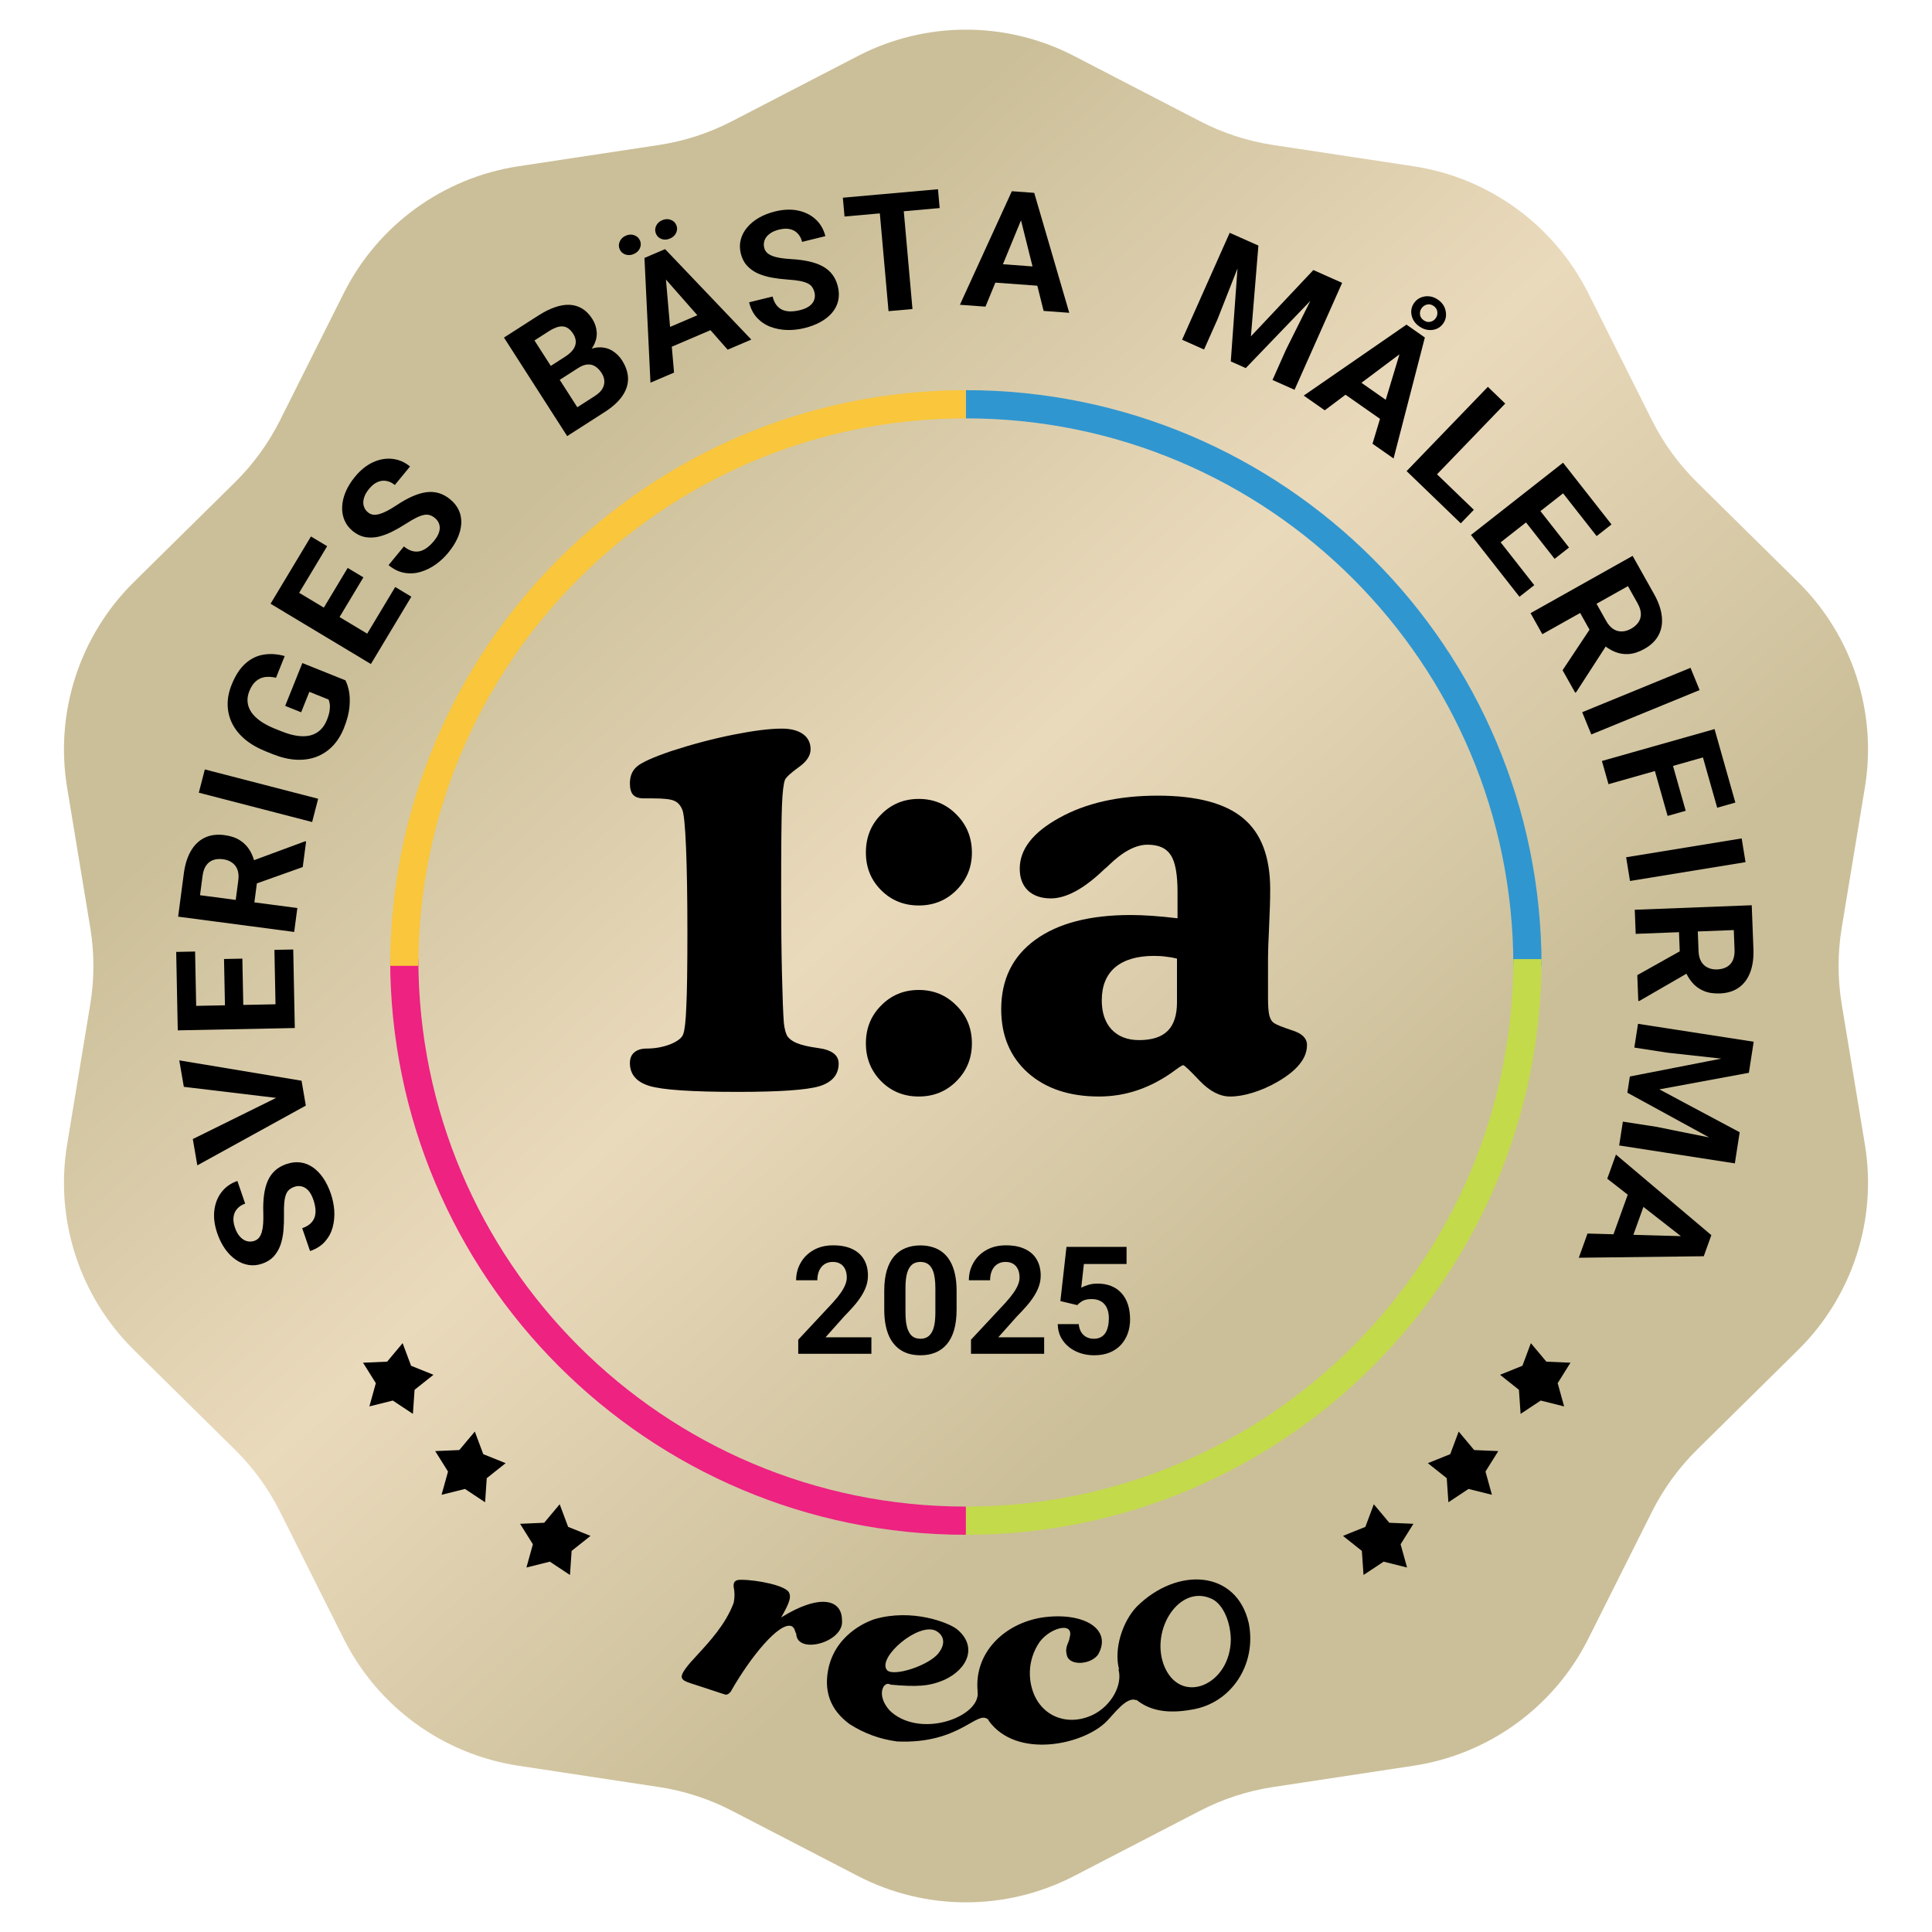 <svg width="411" height="411" viewBox="0 0 411 411" fill="none" xmlns="http://www.w3.org/2000/svg">
<path d="M182.504 11.911C196.925 4.441 214.075 4.441 228.496 11.911L255.317 25.803C260.175 28.319 265.412 30.02 270.821 30.84L300.685 35.366C316.742 37.8 330.617 47.88 337.893 62.4L351.426 89.404C353.877 94.294 357.114 98.749 361.008 102.592L382.508 123.807C394.068 135.214 399.368 151.525 396.721 167.548L391.797 197.349C390.905 202.747 390.905 208.253 391.797 213.651L396.721 243.452C399.368 259.475 394.068 275.786 382.508 287.193L361.008 308.408C357.114 312.251 353.877 316.706 351.426 321.596L337.893 348.6C330.617 363.119 316.742 373.2 300.685 375.634L270.821 380.16C265.412 380.98 260.175 382.681 255.317 385.197L228.496 399.089C214.075 406.559 196.925 406.559 182.504 399.089L155.683 385.197C150.825 382.681 145.588 380.98 140.179 380.16L110.315 375.634C94.258 373.2 80.383 363.12 73.107 348.6L59.574 321.596C57.123 316.706 53.886 312.251 49.992 308.408L28.492 287.193C16.932 275.786 11.632 259.475 14.28 243.452L19.203 213.651C20.095 208.253 20.095 202.747 19.203 197.349L14.28 167.548C11.632 151.525 16.932 135.214 28.492 123.807L49.992 102.592C53.886 98.749 57.123 94.294 59.574 89.404L73.107 62.4C80.383 47.88 94.258 37.8 110.315 35.366L140.179 30.84C145.588 30.02 150.825 28.319 155.683 25.803L182.504 11.911Z" fill="url(#paint0_linear_457_468)"/>
<path d="M324.938 205.47C324.938 139.488 271.45 86 205.469 86" stroke="#3096D0" stroke-width="6"/>
<path d="M205.47 323.5C271.451 323.5 324.939 270.012 324.939 204.03" stroke="#C3DA4A" stroke-width="6"/>
<path d="M85.999 204.03C85.999 270.012 139.487 323.5 205.469 323.5" stroke="#ED2281" stroke-width="6"/>
<path d="M205.47 86C139.488 86 86 139.488 86 205.47" stroke="#F9C63C" stroke-width="6"/>
<path d="M185.375 284.484V288H169.812V285L177.172 277.109C177.911 276.286 178.495 275.562 178.922 274.938C179.349 274.302 179.656 273.734 179.844 273.234C180.042 272.724 180.141 272.24 180.141 271.781C180.141 271.094 180.026 270.505 179.797 270.016C179.568 269.516 179.229 269.13 178.781 268.859C178.344 268.589 177.802 268.453 177.156 268.453C176.469 268.453 175.875 268.62 175.375 268.953C174.885 269.286 174.51 269.75 174.25 270.344C174 270.938 173.875 271.609 173.875 272.359H169.359C169.359 271.005 169.682 269.766 170.328 268.641C170.974 267.505 171.885 266.604 173.062 265.938C174.24 265.26 175.635 264.922 177.25 264.922C178.844 264.922 180.188 265.182 181.281 265.703C182.385 266.214 183.219 266.953 183.781 267.922C184.354 268.88 184.641 270.026 184.641 271.359C184.641 272.109 184.521 272.844 184.281 273.562C184.042 274.271 183.698 274.979 183.25 275.688C182.812 276.385 182.281 277.094 181.656 277.812C181.031 278.531 180.339 279.276 179.578 280.047L175.625 284.484H185.375ZM203.5 274.625V278.562C203.5 280.271 203.318 281.745 202.953 282.984C202.589 284.214 202.062 285.224 201.375 286.016C200.698 286.797 199.891 287.375 198.953 287.75C198.016 288.125 196.974 288.312 195.828 288.312C194.911 288.312 194.057 288.198 193.266 287.969C192.474 287.729 191.76 287.359 191.125 286.859C190.5 286.359 189.958 285.729 189.5 284.969C189.052 284.198 188.708 283.281 188.469 282.219C188.229 281.156 188.109 279.938 188.109 278.562V274.625C188.109 272.917 188.292 271.453 188.656 270.234C189.031 269.005 189.557 268 190.234 267.219C190.922 266.438 191.734 265.865 192.672 265.5C193.609 265.125 194.651 264.938 195.797 264.938C196.714 264.938 197.562 265.057 198.344 265.297C199.135 265.526 199.849 265.885 200.484 266.375C201.12 266.865 201.661 267.495 202.109 268.266C202.557 269.026 202.901 269.938 203.141 271C203.38 272.052 203.5 273.26 203.5 274.625ZM198.984 279.156V274.016C198.984 273.193 198.938 272.474 198.844 271.859C198.76 271.245 198.63 270.724 198.453 270.297C198.276 269.859 198.057 269.505 197.797 269.234C197.536 268.964 197.24 268.766 196.906 268.641C196.573 268.516 196.203 268.453 195.797 268.453C195.286 268.453 194.833 268.552 194.438 268.75C194.052 268.948 193.724 269.266 193.453 269.703C193.182 270.13 192.974 270.703 192.828 271.422C192.693 272.13 192.625 272.995 192.625 274.016V279.156C192.625 279.979 192.667 280.703 192.75 281.328C192.844 281.953 192.979 282.49 193.156 282.938C193.344 283.375 193.562 283.734 193.812 284.016C194.073 284.286 194.37 284.484 194.703 284.609C195.047 284.734 195.422 284.797 195.828 284.797C196.328 284.797 196.771 284.698 197.156 284.5C197.552 284.292 197.885 283.969 198.156 283.531C198.438 283.083 198.646 282.5 198.781 281.781C198.917 281.062 198.984 280.188 198.984 279.156ZM222.125 284.484V288H206.562V285L213.922 277.109C214.661 276.286 215.245 275.562 215.672 274.938C216.099 274.302 216.406 273.734 216.594 273.234C216.792 272.724 216.891 272.24 216.891 271.781C216.891 271.094 216.776 270.505 216.547 270.016C216.318 269.516 215.979 269.13 215.531 268.859C215.094 268.589 214.552 268.453 213.906 268.453C213.219 268.453 212.625 268.62 212.125 268.953C211.635 269.286 211.26 269.75 211 270.344C210.75 270.938 210.625 271.609 210.625 272.359H206.109C206.109 271.005 206.432 269.766 207.078 268.641C207.724 267.505 208.635 266.604 209.812 265.938C210.99 265.26 212.385 264.922 214 264.922C215.594 264.922 216.938 265.182 218.031 265.703C219.135 266.214 219.969 266.953 220.531 267.922C221.104 268.88 221.391 270.026 221.391 271.359C221.391 272.109 221.271 272.844 221.031 273.562C220.792 274.271 220.448 274.979 220 275.688C219.562 276.385 219.031 277.094 218.406 277.812C217.781 278.531 217.089 279.276 216.328 280.047L212.375 284.484H222.125ZM229.172 277.641L225.578 276.781L226.875 265.25H239.656V268.891H230.578L230.016 273.938C230.318 273.76 230.776 273.573 231.391 273.375C232.005 273.167 232.693 273.062 233.453 273.062C234.557 273.062 235.536 273.234 236.391 273.578C237.245 273.922 237.969 274.422 238.562 275.078C239.167 275.734 239.625 276.536 239.938 277.484C240.25 278.432 240.406 279.505 240.406 280.703C240.406 281.714 240.25 282.677 239.938 283.594C239.625 284.5 239.151 285.312 238.516 286.031C237.88 286.74 237.083 287.297 236.125 287.703C235.167 288.109 234.031 288.312 232.719 288.312C231.74 288.312 230.792 288.167 229.875 287.875C228.969 287.583 228.151 287.151 227.422 286.578C226.703 286.005 226.125 285.312 225.688 284.5C225.26 283.677 225.036 282.74 225.016 281.688H229.484C229.547 282.333 229.714 282.891 229.984 283.359C230.266 283.818 230.635 284.172 231.094 284.422C231.552 284.672 232.089 284.797 232.703 284.797C233.276 284.797 233.766 284.688 234.172 284.469C234.578 284.25 234.906 283.948 235.156 283.562C235.406 283.167 235.589 282.708 235.703 282.188C235.828 281.656 235.891 281.083 235.891 280.469C235.891 279.854 235.818 279.297 235.672 278.797C235.526 278.297 235.302 277.865 235 277.5C234.698 277.135 234.312 276.854 233.844 276.656C233.385 276.458 232.849 276.359 232.234 276.359C231.401 276.359 230.755 276.49 230.297 276.75C229.849 277.01 229.474 277.307 229.172 277.641Z" fill="black"/>
<path d="M179.121 344.702C179.121 340.141 174.313 339.031 166.177 344.085C168.027 340.88 168.273 339.771 167.903 338.908C167.41 337.305 161 336.073 157.672 336.073C156.809 336.073 155.946 336.196 156.069 337.552C156.316 338.661 156.316 339.894 156.069 341.004C154.344 345.565 151.015 349.139 148.303 352.098C146.454 354.07 144.605 356.166 145.098 357.029C145.591 357.891 146.578 357.891 153.851 360.357C154.467 360.603 154.837 360.603 155.453 359.864C159.644 352.468 165.808 344.948 168.396 345.934C169.136 346.304 169.136 347.29 169.383 347.537C169.506 352.098 179.614 349.386 179.121 344.702ZM241.865 341.743C238.783 344.948 236.934 350.742 238.044 355.056V355.18L237.92 355.056C238.907 358.508 236.318 362.946 232.497 364.795C226.58 367.63 220.17 364.671 219.183 357.522C218.814 354.81 219.43 352.098 220.786 349.879C222.758 346.427 228.552 344.702 227.566 348.276C227.442 349.509 226.456 350.249 226.949 352.098C227.442 354.44 232.003 354.193 233.606 351.975C236.688 346.551 230.524 342.853 221.772 344.085C213.76 345.318 207.226 351.481 207.966 359.74V359.864C208.705 365.041 196.379 369.849 189.722 364.301C188.366 363.192 186.887 360.603 187.996 358.754C188.366 358.261 188.859 358.015 189.475 358.385C195.023 358.878 197.611 358.754 200.816 357.398C205.994 355.056 207.966 350.125 203.528 346.551C201.802 345.195 194.036 342.113 186.024 344.455C185.654 344.578 178.135 346.92 176.286 354.686C175.176 359.617 176.532 363.685 180.723 366.767C183.805 368.739 187.133 369.972 190.831 370.465C204.391 371.081 207.966 363.439 210.308 365.904V366.027C216.225 374.286 230.524 371.205 235.455 366.151C236.934 364.671 239.769 360.727 241.742 361.713V361.59C244.454 363.808 248.152 364.671 253.576 363.685C261.958 362.329 267.382 354.07 265.656 345.318C263.067 333.977 250.494 333.238 241.865 341.743ZM199.09 346.92C200.693 347.783 201.309 349.509 199.707 351.605C197.735 354.317 189.722 356.905 188.613 355.18C186.764 352.468 195.392 345.071 199.09 346.92ZM261.835 348.646C261.835 358.631 250.864 363.069 247.535 354.07C244.823 346.551 250.864 337.182 257.52 340.017C259.862 340.88 261.711 344.455 261.835 348.646Z" fill="black"/>
<path d="M332.741 299.191L327.76 297.945L323.48 300.779L323.126 295.657L319.108 292.462L323.87 290.543L325.667 285.734L328.963 289.67L334.093 289.893L331.368 294.244L332.741 299.191Z" fill="black"/>
<path d="M317.383 317.994L312.403 316.747L308.122 319.582L307.769 314.46L303.75 311.264L308.512 309.346L310.31 304.537L313.606 308.473L318.735 308.696L316.01 313.047L317.383 317.994Z" fill="black"/>
<path d="M299.329 333.463L294.348 332.216L290.067 335.05L289.714 329.929L285.696 326.733L290.458 324.814L292.255 320.005L295.551 323.941L300.681 324.164L297.956 328.516L299.329 333.463Z" fill="black"/>
<path d="M78.58 299.191L83.56 297.945L87.841 300.779L88.194 295.657L92.213 292.462L87.451 290.543L85.653 285.734L82.357 289.67L77.228 289.893L79.952 294.244L78.58 299.191Z" fill="black"/>
<path d="M93.935 317.994L98.915 316.747L103.196 319.582L103.549 314.46L107.568 311.264L102.806 309.346L101.009 304.537L97.712 308.473L92.583 308.696L95.308 313.047L93.935 317.994Z" fill="black"/>
<path d="M111.99 333.463L116.97 332.216L121.251 335.05L121.604 329.929L125.623 326.733L120.861 324.814L119.063 320.005L115.767 323.941L110.638 324.164L113.363 328.516L111.99 333.463Z" fill="black"/>
<path d="M146.233 198.481C146.233 191.021 146.136 184.973 145.943 180.335C145.749 175.658 145.479 172.953 145.131 172.218C144.745 171.291 144.184 170.672 143.45 170.363C142.715 170.015 141.189 169.841 138.87 169.841H136.957C135.913 169.841 135.159 169.59 134.696 169.088C134.232 168.585 134 167.774 134 166.653C134 165.107 134.502 163.909 135.507 163.058C136.551 162.169 139.005 161.068 142.87 159.754C147.392 158.285 151.798 157.126 156.088 156.275C160.378 155.425 163.779 155 166.292 155C168.224 155 169.731 155.386 170.814 156.159C171.896 156.932 172.437 158.015 172.437 159.406C172.437 160.759 171.587 162.034 169.886 163.232C168.224 164.43 167.258 165.319 166.987 165.899C166.678 166.711 166.465 168.508 166.35 171.291C166.234 174.035 166.176 180.393 166.176 190.364C166.176 196.587 166.234 202.191 166.35 207.177C166.465 212.162 166.601 215.66 166.755 217.67C166.91 218.945 167.161 219.873 167.509 220.453C167.896 220.994 168.514 221.458 169.364 221.844C170.446 222.308 171.992 222.675 174.002 222.946C176.939 223.332 178.408 224.434 178.408 226.25C178.408 228.608 177.055 230.212 174.35 231.062C171.683 231.874 165.866 232.279 156.9 232.279C147.16 232.279 140.899 231.854 138.116 231.004C135.372 230.154 134 228.53 134 226.134C134 225.168 134.309 224.414 134.928 223.873C135.585 223.332 136.454 223.062 137.536 223.062C139.353 223.062 141.054 222.752 142.638 222.134C144.223 221.477 145.131 220.743 145.363 219.931C145.672 219.081 145.885 217.148 146.001 214.134C146.155 211.119 146.233 205.901 146.233 198.481Z" fill="black"/>
<path d="M184.203 181.378C184.203 178.132 185.285 175.426 187.45 173.262C189.614 171.059 192.281 169.957 195.45 169.957C198.619 169.957 201.286 171.059 203.451 173.262C205.654 175.465 206.755 178.17 206.755 181.378C206.755 184.509 205.654 187.176 203.451 189.379C201.286 191.543 198.619 192.625 195.45 192.625C192.281 192.625 189.614 191.543 187.45 189.379C185.285 187.214 184.203 184.547 184.203 181.378ZM184.203 221.96C184.203 218.752 185.285 216.066 187.45 213.902C189.614 211.699 192.281 210.597 195.45 210.597C198.619 210.597 201.286 211.699 203.451 213.902C205.654 216.066 206.755 218.752 206.755 221.96C206.755 225.129 205.654 227.815 203.451 230.018C201.286 232.183 198.619 233.265 195.45 233.265C192.281 233.265 189.614 232.183 187.45 230.018C185.285 227.815 184.203 225.129 184.203 221.96Z" fill="black"/>
<path d="M250.5 195.35V189.784C250.5 185.958 250.017 183.33 249.051 181.9C248.123 180.431 246.481 179.697 244.123 179.697C241.611 179.697 238.847 181.166 235.833 184.103C235.562 184.374 235.35 184.567 235.195 184.683C235.04 184.799 234.828 184.992 234.557 185.262C230.422 189.166 226.75 191.118 223.542 191.118C221.494 191.118 219.87 190.557 218.672 189.437C217.513 188.316 216.933 186.77 216.933 184.799C216.933 180.663 219.755 177.049 225.397 173.958C231.04 170.827 237.997 169.262 246.268 169.262C254.578 169.262 260.646 170.866 264.472 174.073C268.298 177.243 270.211 182.286 270.211 189.205C270.211 191.292 270.134 193.939 269.979 197.147C269.825 200.355 269.748 202.539 269.748 203.698V212.336C269.748 214.037 269.844 215.274 270.037 216.047C270.231 216.82 270.578 217.361 271.081 217.67C271.506 217.979 272.762 218.482 274.849 219.177C276.975 219.834 278.038 220.878 278.038 222.308C278.038 223.738 277.516 225.091 276.473 226.366C275.468 227.642 273.902 228.898 271.777 230.134C270.037 231.139 268.279 231.912 266.501 232.453C264.762 232.994 263.158 233.265 261.689 233.265C259.525 233.265 257.38 232.164 255.254 229.961C253.128 227.719 251.949 226.598 251.718 226.598C251.524 226.598 250.983 226.927 250.094 227.584C245.031 231.371 239.601 233.265 233.804 233.265C227.504 233.265 222.46 231.584 218.672 228.221C214.885 224.82 212.991 220.317 212.991 214.713C212.991 208.375 215.406 203.447 220.238 199.93C225.069 196.413 231.832 194.654 240.529 194.654C241.92 194.654 243.447 194.712 245.109 194.828C246.77 194.944 248.568 195.118 250.5 195.35ZM250.384 213.206V203.93C249.65 203.737 248.896 203.602 248.123 203.524C247.35 203.408 246.481 203.35 245.514 203.35C241.92 203.35 239.157 204.162 237.224 205.785C235.33 207.409 234.383 209.747 234.383 212.8C234.383 215.428 235.079 217.496 236.47 219.003C237.9 220.511 239.852 221.264 242.326 221.264C245.07 221.264 247.099 220.607 248.413 219.293C249.727 217.979 250.384 215.95 250.384 213.206Z" fill="black"/>
<path d="M62.629 252.477C62.208 252.621 61.853 252.816 61.563 253.06C61.258 253.297 61.023 253.631 60.858 254.061C60.681 254.495 60.556 255.062 60.483 255.763C60.41 256.463 60.387 257.345 60.414 258.408C60.435 259.594 60.395 260.741 60.293 261.849C60.187 262.946 59.974 263.96 59.654 264.889C59.319 265.811 58.841 266.614 58.22 267.298C57.595 267.97 56.775 268.48 55.761 268.828C54.78 269.165 53.816 269.254 52.87 269.097C51.913 268.943 51.016 268.576 50.178 267.995C49.329 267.418 48.567 266.655 47.891 265.705C47.212 264.745 46.655 263.628 46.218 262.356C45.622 260.619 45.415 258.997 45.597 257.488C45.779 255.979 46.292 254.682 47.137 253.596C47.978 252.5 49.1 251.711 50.502 251.23L52.156 256.052C51.466 256.288 50.912 256.641 50.494 257.11C50.062 257.572 49.794 258.145 49.692 258.831C49.586 259.507 49.683 260.281 49.983 261.155C50.272 261.996 50.641 262.653 51.093 263.125C51.533 263.6 52.017 263.904 52.545 264.037C53.062 264.173 53.584 264.15 54.113 263.969C54.512 263.832 54.84 263.611 55.097 263.306C55.35 262.99 55.548 262.585 55.692 262.089C55.835 261.594 55.931 261.013 55.98 260.345C56.028 259.678 56.039 258.92 56.014 258.073C55.962 256.657 56.012 255.38 56.164 254.243C56.313 253.095 56.577 252.088 56.955 251.223C57.333 250.358 57.848 249.627 58.499 249.03C59.15 248.433 59.961 247.968 60.931 247.635C61.956 247.283 62.941 247.168 63.887 247.29C64.833 247.412 65.716 247.754 66.535 248.316C67.355 248.879 68.09 249.633 68.74 250.579C69.391 251.526 69.938 252.646 70.382 253.94C70.781 255.105 71.024 256.306 71.111 257.542C71.186 258.781 71.07 259.972 70.763 261.114C70.452 262.246 69.905 263.253 69.123 264.136C68.341 265.019 67.287 265.688 65.96 266.143L64.29 261.274C65.023 261.022 65.605 260.696 66.034 260.296C66.463 259.895 66.764 259.436 66.936 258.919C67.105 258.391 67.161 257.818 67.105 257.198C67.046 256.567 66.897 255.907 66.66 255.217C66.372 254.375 66.016 253.726 65.594 253.268C65.168 252.799 64.701 252.508 64.191 252.393C63.678 252.268 63.157 252.296 62.629 252.477Z" fill="black"/>
<path d="M59.518 233.65L39.106 231.205L38.139 225.574L64.15 229.904L64.787 233.612L59.518 233.65ZM41.015 242.313L59.443 233.211L64.417 231.454L65.06 235.197L41.977 247.909L41.015 242.313Z" fill="black"/>
<path d="M58.379 202.068L62.381 201.988L62.645 215.241L58.644 215.32L58.379 202.068ZM37.714 214.061L62.612 213.565L62.714 218.695L37.816 219.191L37.714 214.061ZM47.658 204.01L51.557 203.932L51.787 215.457L47.888 215.535L47.658 204.01ZM37.483 202.502L41.502 202.422L41.766 215.657L37.748 215.737L37.483 202.502Z" fill="black"/>
<path d="M37.895 195.003L39.108 185.796C39.356 183.908 39.853 182.323 40.597 181.041C41.342 179.748 42.317 178.806 43.522 178.218C44.727 177.629 46.137 177.441 47.754 177.654C49.076 177.828 50.183 178.204 51.073 178.781C51.953 179.346 52.656 180.077 53.182 180.974C53.698 181.858 54.071 182.868 54.301 184.002L54.936 185.725L53.882 193.729L49.91 193.24L50.694 187.288C50.811 186.395 50.751 185.633 50.511 185.004C50.273 184.374 49.89 183.875 49.363 183.507C48.838 183.127 48.203 182.888 47.456 182.79C46.665 182.686 45.962 182.743 45.347 182.961C44.731 183.179 44.232 183.567 43.847 184.126C43.463 184.685 43.212 185.417 43.093 186.321L42.55 190.441L63.254 193.169L62.584 198.256L37.895 195.003ZM64.402 184.453L52.656 188.633L53.33 183.253L64.882 178.979L65.119 179.01L64.402 184.453Z" fill="black"/>
<path d="M43.574 163.682L67.683 169.921L66.401 174.872L42.293 168.632L43.574 163.682Z" fill="black"/>
<path d="M64.321 141.052L73.48 144.726C73.77 145.259 74.018 146.004 74.225 146.959C74.421 147.91 74.461 149.05 74.345 150.38C74.23 151.709 73.834 153.215 73.159 154.898C72.561 156.39 71.772 157.652 70.793 158.685C69.803 159.713 68.654 160.48 67.345 160.987C66.04 161.484 64.604 161.694 63.038 161.618C61.46 161.539 59.783 161.142 58.005 160.429L56.56 159.85C54.782 159.136 53.291 158.274 52.088 157.263C50.888 156.242 49.984 155.111 49.375 153.872C48.767 152.633 48.451 151.321 48.429 149.936C48.407 148.551 48.687 147.134 49.269 145.684C50.075 143.673 51.065 142.154 52.239 141.126C53.403 140.094 54.697 139.47 56.122 139.256C57.541 139.026 59.023 139.129 60.568 139.565L58.716 144.184C57.886 143.987 57.114 143.935 56.4 144.03C55.687 144.124 55.043 144.413 54.469 144.895C53.899 145.367 53.42 146.084 53.034 147.047C52.716 147.841 52.595 148.615 52.673 149.371C52.744 150.113 53.007 150.82 53.462 151.494C53.916 152.167 54.559 152.8 55.391 153.392C56.223 153.983 57.247 154.523 58.464 155.011L59.94 155.603C61.147 156.087 62.262 156.399 63.287 156.54C64.301 156.677 65.217 156.645 66.034 156.444C66.845 156.229 67.546 155.847 68.135 155.297C68.724 154.747 69.199 154.022 69.56 153.122C69.861 152.371 70.048 151.721 70.12 151.173C70.197 150.614 70.207 150.145 70.15 149.766C70.087 149.372 70.005 149.056 69.903 148.819L65.808 147.176L64.063 151.526L60.666 150.163L64.321 141.052Z" fill="black"/>
<path d="M84.076 124.874L87.507 126.935L80.681 138.297L77.25 136.236L84.076 124.874ZM60.197 124.037L81.544 136.861L78.902 141.259L57.555 128.436L60.197 124.037ZM73.964 120.815L77.307 122.823L71.371 132.705L68.028 130.697L73.964 120.815ZM66.151 114.126L69.596 116.196L62.779 127.544L59.334 125.474L66.151 114.126Z" fill="black"/>
<path d="M92.535 110.208C92.192 109.926 91.84 109.726 91.48 109.608C91.118 109.473 90.71 109.448 90.257 109.534C89.795 109.611 89.247 109.803 88.612 110.109C87.978 110.414 87.216 110.858 86.325 111.44C85.327 112.081 84.33 112.649 83.333 113.144C82.344 113.63 81.37 113.982 80.411 114.198C79.451 114.397 78.516 114.412 77.608 114.243C76.708 114.064 75.843 113.635 75.015 112.955C74.213 112.296 73.63 111.523 73.267 110.636C72.895 109.741 72.737 108.784 72.79 107.766C72.835 106.741 73.084 105.691 73.537 104.618C73.998 103.535 74.655 102.474 75.508 101.434C76.673 100.015 77.945 98.987 79.324 98.348C80.704 97.71 82.077 97.466 83.445 97.615C84.82 97.755 86.08 98.295 87.226 99.235L83.992 103.175C83.428 102.712 82.837 102.426 82.219 102.317C81.599 102.191 80.97 102.266 80.332 102.539C79.702 102.804 79.094 103.293 78.508 104.007C77.944 104.694 77.58 105.354 77.415 105.986C77.242 106.611 77.237 107.182 77.402 107.701C77.557 108.212 77.851 108.645 78.283 108.999C78.609 109.267 78.969 109.43 79.364 109.488C79.766 109.538 80.215 109.494 80.712 109.356C81.209 109.217 81.754 108.994 82.347 108.684C82.941 108.375 83.591 107.986 84.299 107.52C85.477 106.731 86.59 106.103 87.637 105.635C88.692 105.159 89.687 104.854 90.622 104.722C91.557 104.589 92.449 104.643 93.299 104.883C94.149 105.124 94.971 105.569 95.764 106.22C96.601 106.908 97.217 107.686 97.61 108.554C98.004 109.423 98.176 110.354 98.128 111.347C98.08 112.34 97.824 113.362 97.361 114.412C96.897 115.462 96.231 116.516 95.363 117.574C94.582 118.526 93.688 119.363 92.682 120.086C91.667 120.802 90.592 121.329 89.459 121.667C88.333 121.997 87.189 122.061 86.027 121.86C84.865 121.658 83.741 121.112 82.657 120.223L85.923 116.243C86.523 116.735 87.105 117.058 87.671 117.213C88.238 117.368 88.786 117.383 89.317 117.258C89.854 117.124 90.372 116.87 90.87 116.497C91.375 116.115 91.859 115.642 92.322 115.078C92.886 114.391 93.252 113.747 93.42 113.147C93.595 112.539 93.598 111.987 93.427 111.494C93.265 110.991 92.967 110.563 92.535 110.208Z" fill="black"/>
<path d="M122.961 78.311L117.577 81.764L115.646 78.817L120.166 75.918C120.963 75.407 121.551 74.887 121.93 74.359C122.304 73.822 122.489 73.276 122.486 72.723C122.487 72.154 122.302 71.581 121.933 71.005C121.514 70.353 121.051 69.905 120.543 69.662C120.044 69.412 119.477 69.363 118.842 69.513C118.216 69.657 117.501 69.987 116.694 70.505L113.7 72.425L124.975 90.003L120.656 92.773L107.211 71.812L114.524 67.121C115.743 66.34 116.906 65.756 118.014 65.371C119.131 64.979 120.176 64.803 121.15 64.843C122.123 64.882 123.018 65.148 123.835 65.64C124.646 66.122 125.365 66.853 125.993 67.832C126.547 68.696 126.861 69.618 126.936 70.6C127.02 71.576 126.792 72.562 126.252 73.558C125.723 74.548 124.806 75.495 123.503 76.399L122.961 78.311ZM128.675 87.63L122.297 91.721L121.821 87.272L126.514 84.261C127.272 83.775 127.814 83.258 128.14 82.71C128.46 82.153 128.6 81.589 128.559 81.019C128.519 80.449 128.323 79.891 127.972 79.343C127.578 78.729 127.131 78.264 126.63 77.949C126.139 77.627 125.591 77.491 124.986 77.54C124.375 77.58 123.7 77.837 122.961 78.311L118.801 80.98L116.927 77.995L122.11 74.671L123.851 75.2C125.115 74.362 126.287 73.929 127.366 73.9C128.449 73.856 129.404 74.09 130.234 74.601C131.072 75.106 131.762 75.781 132.304 76.626C133.166 77.969 133.6 79.29 133.605 80.586C133.605 81.874 133.186 83.111 132.349 84.298C131.522 85.479 130.297 86.59 128.675 87.63Z" fill="black"/>
<path d="M141.508 57.618L143.393 79.263L138.376 81.407L137.098 54.872L140.29 53.507L141.508 57.618ZM154.795 74.39L140.438 58.075L138.262 54.374L141.486 52.996L159.828 72.239L154.795 74.39ZM150.869 65.987L152.448 69.683L140.354 74.851L138.775 71.155L150.869 65.987ZM131.822 53.016C131.589 52.471 131.596 51.922 131.844 51.37C132.098 50.803 132.528 50.389 133.137 50.129C133.766 49.86 134.368 49.832 134.942 50.046C135.512 50.248 135.914 50.622 136.147 51.167C136.38 51.713 136.373 52.261 136.125 52.814C135.878 53.366 135.439 53.776 134.81 54.045C134.202 54.305 133.608 54.336 133.027 54.138C132.457 53.935 132.055 53.561 131.822 53.016ZM139.551 49.731C139.313 49.176 139.318 48.622 139.566 48.069C139.814 47.517 140.247 47.109 140.865 46.845C141.484 46.58 142.078 46.549 142.649 46.752C143.229 46.95 143.638 47.327 143.876 47.883C144.109 48.428 144.096 48.979 143.838 49.536C143.586 50.078 143.151 50.481 142.532 50.745C141.914 51.009 141.321 51.045 140.756 50.853C140.186 50.651 139.784 50.277 139.551 49.731Z" fill="black"/>
<path d="M173.267 62.203C173.161 61.772 172.999 61.401 172.781 61.09C172.572 60.766 172.26 60.502 171.846 60.299C171.429 60.085 170.875 59.91 170.184 59.775C169.493 59.64 168.617 59.539 167.555 59.472C166.372 59.389 165.233 59.247 164.138 59.047C163.055 58.844 162.065 58.543 161.167 58.142C160.278 57.727 159.52 57.18 158.895 56.5C158.28 55.818 157.845 54.957 157.588 53.916C157.339 52.908 157.335 51.941 157.576 51.012C157.814 50.073 158.259 49.211 158.912 48.428C159.561 47.633 160.389 46.942 161.395 46.353C162.411 45.762 163.573 45.305 164.879 44.983C166.662 44.543 168.296 44.48 169.783 44.795C171.27 45.109 172.517 45.735 173.523 46.673C174.541 47.608 175.227 48.796 175.582 50.235L170.633 51.455C170.459 50.747 170.156 50.164 169.726 49.706C169.305 49.235 168.757 48.918 168.082 48.755C167.419 48.59 166.639 48.618 165.743 48.839C164.879 49.052 164.192 49.362 163.682 49.77C163.169 50.167 162.824 50.622 162.645 51.136C162.464 51.639 162.44 52.161 162.574 52.704C162.675 53.113 162.866 53.46 163.147 53.742C163.439 54.023 163.826 54.256 164.306 54.443C164.787 54.63 165.358 54.777 166.018 54.884C166.679 54.991 167.432 55.069 168.278 55.119C169.694 55.193 170.961 55.356 172.081 55.608C173.211 55.858 174.19 56.209 175.018 56.663C175.847 57.116 176.529 57.693 177.066 58.395C177.603 59.096 177.995 59.945 178.241 60.941C178.5 61.993 178.527 62.984 178.322 63.916C178.118 64.847 177.699 65.696 177.066 66.463C176.433 67.23 175.616 67.895 174.616 68.459C173.616 69.023 172.452 69.468 171.124 69.796C169.928 70.091 168.711 70.227 167.472 70.204C166.23 70.169 165.054 69.949 163.944 69.541C162.844 69.131 161.89 68.498 161.079 67.641C160.269 66.784 159.696 65.674 159.36 64.313L164.358 63.08C164.544 63.833 164.817 64.44 165.178 64.903C165.539 65.366 165.969 65.707 166.469 65.924C166.98 66.138 167.546 66.245 168.169 66.244C168.802 66.241 169.473 66.152 170.181 65.977C171.045 65.764 171.723 65.467 172.217 65.087C172.721 64.704 173.053 64.264 173.212 63.767C173.383 63.267 173.401 62.746 173.267 62.203Z" fill="black"/>
<path d="M191.908 40.937L194.113 65.742L189.02 66.195L186.814 41.39L191.908 40.937ZM199.54 40.258L199.896 44.262L179.657 46.062L179.301 42.058L199.54 40.258Z" fill="black"/>
<path d="M217.91 45.143L209.643 65.235L204.202 64.836L215.253 40.678L218.716 40.932L217.91 45.143ZM222.01 66.143L216.75 45.058L216.516 40.77L220.013 41.027L227.468 66.544L222.01 66.143ZM222.382 56.876L222.087 60.884L208.97 59.921L209.264 55.912L222.382 56.876Z" fill="black"/>
<path d="M263.736 50.476L267.705 52.242L266.114 71.547L279.393 57.445L283.362 59.212L265.016 78.304L261.828 76.885L263.736 50.476ZM261.596 49.523L265.549 51.283L259.02 67.884L256.141 74.353L251.469 72.273L261.596 49.523ZM281.549 58.405L285.518 60.172L275.391 82.922L270.704 80.835L273.583 74.367L281.549 58.405Z" fill="black"/>
<path d="M299.202 74.255L281.816 87.285L277.346 84.157L299.206 69.06L302.05 71.051L299.202 74.255ZM291.976 94.395L298.249 73.589L300.243 69.786L303.115 71.796L296.46 97.533L291.976 94.395ZM297.039 86.624L294.734 89.917L283.958 82.376L286.263 79.082L297.039 86.624ZM300.814 64.465C301.18 63.942 301.644 63.557 302.206 63.311C302.785 63.061 303.399 62.969 304.049 63.034C304.699 63.1 305.323 63.342 305.921 63.76C306.808 64.381 307.347 65.183 307.537 66.164C307.742 67.143 307.571 68.025 307.021 68.81C306.655 69.333 306.186 69.715 305.615 69.955C305.05 70.185 304.445 70.263 303.802 70.189C303.158 70.114 302.537 69.868 301.939 69.449C301.052 68.828 300.504 68.041 300.294 67.087C300.091 66.124 300.265 65.25 300.814 64.465ZM302.411 65.583C302.13 65.985 302.02 66.43 302.082 66.919C302.144 67.407 302.404 67.812 302.861 68.132C303.319 68.452 303.785 68.562 304.258 68.463C304.748 68.36 305.136 68.103 305.424 67.692C305.718 67.271 305.83 66.814 305.759 66.319C305.704 65.821 305.447 65.412 304.989 65.091C304.532 64.771 304.059 64.67 303.573 64.789C303.093 64.898 302.705 65.163 302.411 65.583Z" fill="black"/>
<path d="M313.533 108.451L310.755 111.332L301.731 102.629L304.509 99.748L313.533 108.451ZM320.211 85.855L302.925 103.781L299.232 100.219L316.518 82.293L320.211 85.855Z" fill="black"/>
<path d="M326.388 124.481L323.239 126.952L315.056 116.524L318.205 114.053L326.388 124.481ZM335.681 102.469L316.091 117.843L312.923 113.806L332.514 98.433L335.681 102.469ZM333.784 116.481L330.717 118.888L323.6 109.819L326.668 107.412L333.784 116.481ZM342.819 111.565L339.657 114.046L331.485 103.632L334.647 101.151L342.819 111.565Z" fill="black"/>
<path d="M347.312 118.25L351.858 126.348C352.79 128.009 353.343 129.575 353.515 131.047C353.693 132.529 353.477 133.867 352.865 135.06C352.253 136.253 351.236 137.249 349.815 138.047C348.651 138.7 347.54 139.062 346.482 139.133C345.439 139.209 344.438 139.045 343.48 138.641C342.536 138.242 341.633 137.658 340.769 136.887L339.228 135.889L335.277 128.849L338.75 126.861L341.688 132.096C342.129 132.881 342.634 133.454 343.203 133.815C343.771 134.176 344.377 134.346 345.019 134.325C345.667 134.315 346.319 134.125 346.975 133.757C347.671 133.366 348.2 132.899 348.562 132.356C348.924 131.813 349.091 131.203 349.064 130.525C349.037 129.847 348.8 129.111 348.353 128.315L346.319 124.691L328.108 134.913L325.597 130.438L347.312 118.25ZM332.411 142.579L339.312 132.194L341.995 136.905L335.307 147.249L335.099 147.366L332.411 142.579Z" fill="black"/>
<path d="M361.566 146.799L338.523 156.242L336.584 151.51L359.627 142.067L361.566 146.799Z" fill="black"/>
<path d="M366.139 160.036L342.179 166.823L340.78 161.886L364.74 155.1L366.139 160.036ZM358.606 172.48L354.756 173.571L351.67 162.677L355.521 161.586L358.606 172.48ZM369.168 170.733L365.301 171.828L361.889 159.782L365.756 158.687L369.168 170.733Z" fill="black"/>
<path d="M371.333 183.406L346.755 187.414L345.932 182.367L370.51 178.358L371.333 183.406Z" fill="black"/>
<path d="M372.652 192.575L373.011 201.855C373.084 203.758 372.862 205.404 372.346 206.793C371.829 208.194 371.027 209.286 369.939 210.069C368.851 210.853 367.492 211.276 365.863 211.339C364.53 211.391 363.376 211.207 362.401 210.788C361.438 210.381 360.622 209.779 359.952 208.983C359.295 208.198 358.756 207.266 358.338 206.187L357.421 204.596L357.11 196.53L361.107 196.341L361.339 202.34C361.374 203.24 361.562 203.98 361.904 204.56C362.246 205.14 362.707 205.568 363.289 205.842C363.87 206.127 364.537 206.256 365.289 206.227C366.087 206.196 366.77 206.021 367.34 205.703C367.909 205.384 368.336 204.917 368.621 204.301C368.905 203.685 369.03 202.922 368.994 202.01L368.834 197.857L347.966 198.663L347.768 193.536L372.652 192.575ZM348.306 207.447L359.178 201.345L359.422 206.761L348.757 212.924L348.517 212.933L348.306 207.447Z" fill="black"/>
<path d="M372.71 223.927L372.045 228.22L352.998 231.743L370.087 240.863L369.422 245.156L346.19 232.454L346.724 229.006L372.71 223.927ZM373.068 221.611L372.406 225.888L354.674 223.937L347.677 222.854L348.459 217.8L373.068 221.611ZM369.725 243.195L369.061 247.488L344.451 243.677L345.237 238.606L352.234 239.69L369.725 243.195Z" fill="black"/>
<path d="M359.046 264.113L341.917 250.748L343.765 245.614L364.061 262.756L362.885 266.022L359.046 264.113ZM337.716 262.415L359.44 263.019L363.632 263.947L362.445 267.245L335.863 267.564L337.716 262.415ZM346.543 265.265L342.761 263.904L347.216 251.529L350.998 252.89L346.543 265.265Z" fill="black"/>
<defs>
<linearGradient id="paint0_linear_457_468" x1="365.922" y1="379.048" x2="51.201" y2="38.576" gradientUnits="userSpaceOnUse">
<stop offset="0.006" stop-color="#CBBF99"/>
<stop offset="0.084" stop-color="#CBBF99"/>
<stop offset="0.314" stop-color="#CBBF99"/>
<stop offset="0.562" stop-color="#EADABC"/>
<stop offset="0.803" stop-color="#CBBF99"/>
<stop offset="0.955" stop-color="#CBBF99"/>
</linearGradient>
</defs>
</svg>
